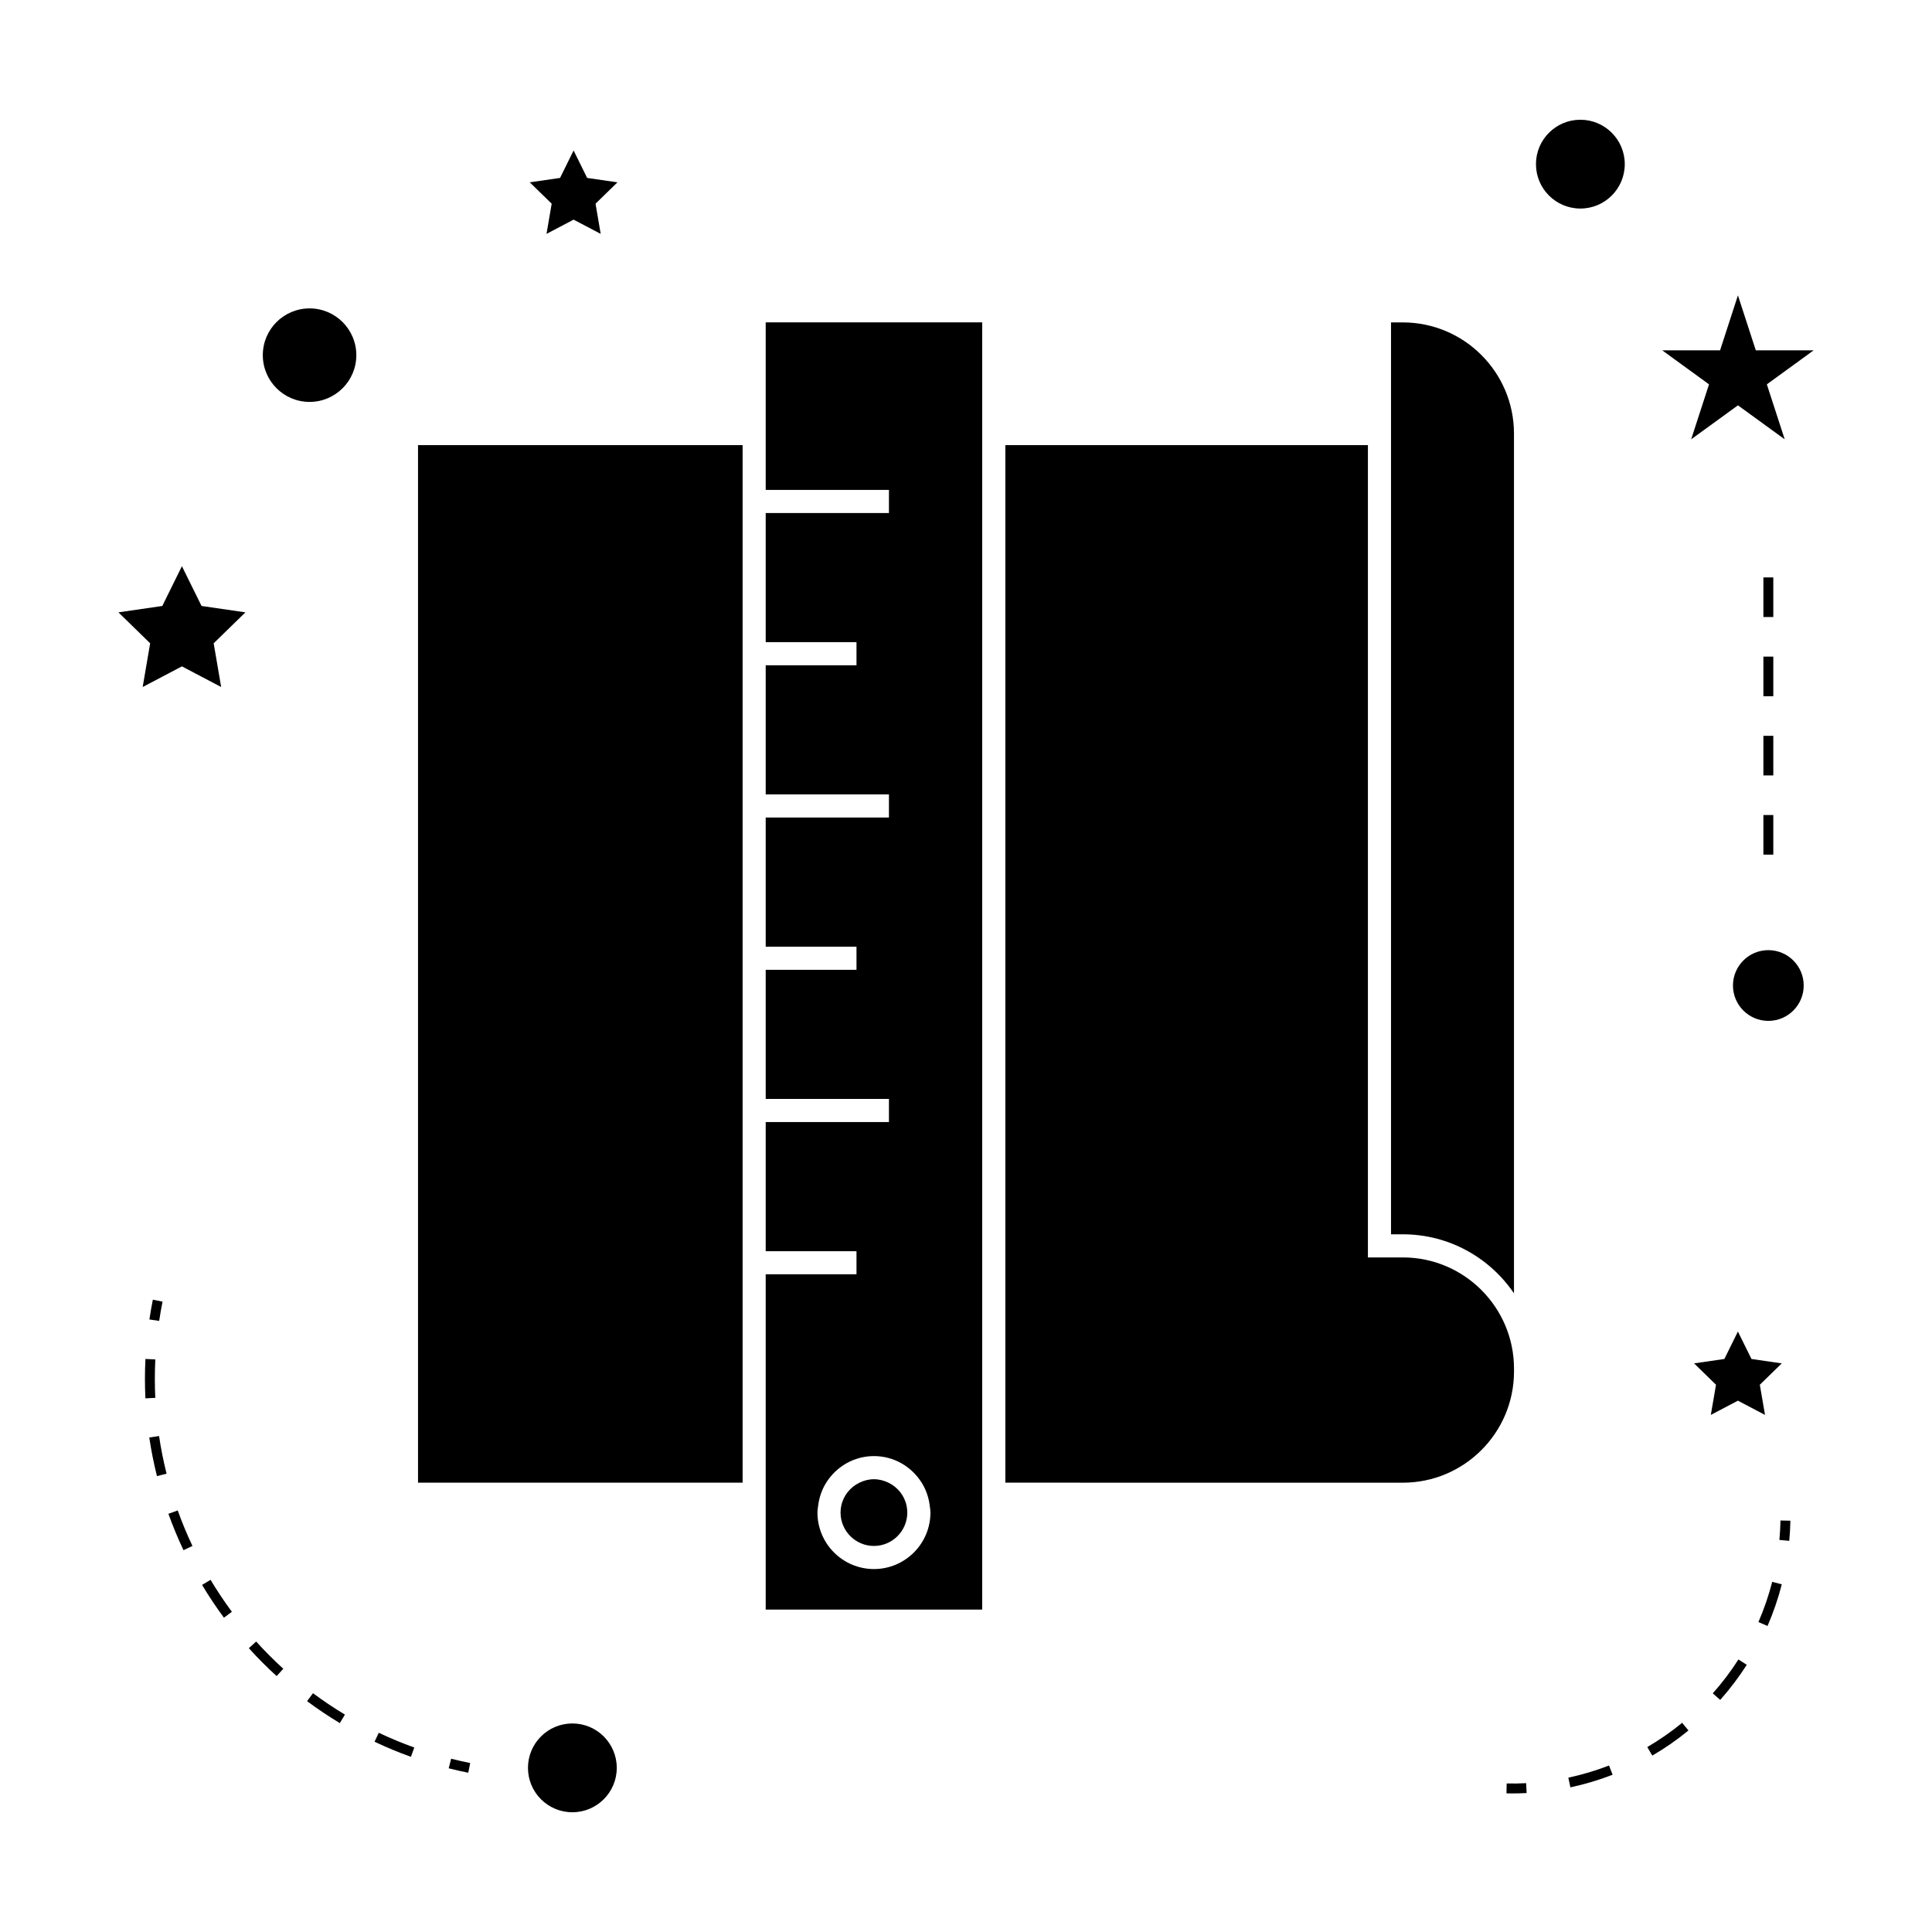 <?xml version="1.0" encoding="UTF-8"?>
<!-- Uploaded to: ICON Repo, www.iconrepo.com, Generator: ICON Repo Mixer Tools -->
<svg fill="#000000" width="800px" height="800px" version="1.1" viewBox="144 144 512 512" xmlns="http://www.w3.org/2000/svg">
 <g>
  <path d="m545.22 486.75v-227.85c0-16.242-13.215-29.457-29.457-29.457h-3.129v241.66h3.129c12.238-0.004 23.055 6.211 29.457 15.648z"/>
  <path d="m515.77 536.93c16.242 0 29.457-13.219 29.457-29.457v-0.781c0-16.242-13.215-29.461-29.457-29.461h-9.258v-215.27h-96.086v274.96z"/>
  <path d="m254.78 261.96h86.02v274.96h-86.02z"/>
  <path d="m379.45 536.93c-1.172-0.57-2.461-0.918-3.848-0.918s-2.676 0.348-3.848 0.918c-2.426 1.18-4.25 3.418-4.812 6.125-0.121 0.582-0.188 1.18-0.188 1.793 0 4.875 3.969 8.844 8.844 8.844s8.844-3.969 8.844-8.844c0-0.613-0.062-1.211-0.184-1.793-0.559-2.707-2.383-4.945-4.809-6.125z"/>
  <path d="m404.29 543.05v-313.62h-57.371v44.402h32.66v6.125h-32.66v34.219h24.059v6.125h-24.059v34.223h32.66v6.133h-32.66v34.219h24.059v6.133h-24.059v34.219h32.66v6.133h-32.66v34.223h24.059v6.125h-24.059v88.844h57.371zm-28.684 16.766c-8.254 0-14.973-6.719-14.973-14.973 0-0.613 0.109-1.203 0.184-1.793 0.27-2.231 0.992-4.309 2.137-6.125 2.648-4.219 7.316-7.047 12.652-7.047s9.996 2.828 12.648 7.047c1.145 1.816 1.867 3.898 2.141 6.125 0.074 0.598 0.18 1.18 0.18 1.793 0 8.258-6.719 14.973-14.969 14.973z"/>
  <path d="m307.45 612.5c0 6.5-5.269 11.766-11.766 11.766-6.5 0-11.766-5.266-11.766-11.766 0-6.496 5.266-11.766 11.766-11.766 6.496 0 11.766 5.269 11.766 11.766"/>
  <path d="m192.21 294.05-5.199 10.539-11.629 1.691 8.41 8.199-1.98 11.586 10.398-5.469 10.402 5.469-1.988-11.586 8.418-8.199-11.629-1.691z"/>
  <path d="m288.83 205.98 7.18-3.773 7.18 3.773-1.367-8 5.809-5.66-8.031-1.168-3.59-7.273-3.59 7.273-8.027 1.168 5.809 5.66z"/>
  <path d="m592.95 505.31 5.809 5.664-1.375 7.992 7.18-3.773 7.184 3.773-1.375-7.992 5.809-5.664-8.023-1.168-3.594-7.273-3.59 7.273z"/>
  <path d="m604.57 222.27-4.734 14.574h-15.32l12.391 9.012-4.731 14.566 12.395-9.004 12.395 9.004-4.734-14.566 12.398-9.012h-15.324z"/>
  <path d="m574.58 187.5c0 6.5-5.266 11.766-11.766 11.766-6.496 0-11.766-5.266-11.766-11.766 0-6.496 5.269-11.766 11.766-11.766 6.5 0 11.766 5.269 11.766 11.766"/>
  <path d="m622 405.17c0 5.176-4.195 9.375-9.371 9.375-5.176 0-9.375-4.199-9.375-9.375s4.199-9.371 9.375-9.371c5.176 0 9.371 4.195 9.371 9.371"/>
  <path d="m238.43 238.12c0 6.84-5.551 12.391-12.391 12.391-6.844 0-12.391-5.551-12.391-12.391 0-6.844 5.547-12.391 12.391-12.391 6.84 0 12.391 5.547 12.391 12.391"/>
  <path d="m268.09 613.79 0.52-2.57c-1.707-0.34-3.391-0.723-5.059-1.141l-0.641 2.539c1.707 0.434 3.434 0.82 5.18 1.172z"/>
  <path d="m183.56 524.95c0.508 3.426 1.195 6.871 2.035 10.234l2.547-0.641c-0.824-3.281-1.496-6.641-1.988-9.977z"/>
  <path d="m253.79 607.11c-3.184-1.141-6.352-2.457-9.41-3.906l-1.125 2.371c3.133 1.484 6.383 2.832 9.645 4.004z"/>
  <path d="m182.41 509.43c0 1.723 0.043 3.438 0.125 5.144l2.617-0.125c-0.078-1.672-0.117-3.344-0.117-5.019 0-1.715 0.043-3.438 0.125-5.168l-2.617-0.125c-0.09 1.766-0.133 3.535-0.133 5.293z"/>
  <path d="m219.08 586.24c-2.508-2.281-4.93-4.707-7.191-7.215l-1.945 1.758c2.312 2.57 4.797 5.059 7.367 7.398z"/>
  <path d="m195 553.69c-1.453-3.07-2.766-6.234-3.898-9.406l-2.473 0.887c1.164 3.25 2.508 6.496 4 9.645z"/>
  <path d="m199.8 562.67-2.25 1.348c1.777 2.977 3.731 5.898 5.793 8.684l2.109-1.559c-2.012-2.723-3.91-5.57-5.652-8.473z"/>
  <path d="m235.41 598.39c-2.891-1.738-5.734-3.648-8.461-5.672l-1.57 2.106c2.793 2.078 5.711 4.035 8.676 5.816z"/>
  <path d="m183.59 493.67 2.594 0.383c0.25-1.699 0.551-3.402 0.891-5.106l-2.57-0.516c-0.348 1.746-0.652 3.488-0.914 5.238z"/>
  <path d="m618.47 547-2.625-0.051c-0.035 1.73-0.133 3.449-0.289 5.148l2.613 0.242c0.164-1.766 0.27-3.539 0.301-5.34z"/>
  <path d="m599.87 594.5c2.586-2.914 4.953-6.047 7.043-9.305l-2.211-1.418c-2.016 3.144-4.297 6.168-6.797 8.973z"/>
  <path d="m589.79 600.56c-2.898 2.379-6.008 4.539-9.238 6.43l1.324 2.266c3.352-1.957 6.574-4.199 9.582-6.664z"/>
  <path d="m610 573.86 2.41 1.043c1.547-3.562 2.824-7.277 3.785-11.043l-2.539-0.652c-0.938 3.637-2.164 7.215-3.656 10.652z"/>
  <path d="m570.41 611.88c-3.5 1.355-7.125 2.434-10.785 3.219l0.547 2.566c3.793-0.809 7.551-1.93 11.184-3.336z"/>
  <path d="m543.23 619.26c0.504 0.012 1.008 0.016 1.512 0.016 1.285 0 2.562-0.031 3.832-0.102l-0.133-2.617c-1.711 0.09-3.418 0.125-5.16 0.078z"/>
  <path d="m611.32 339h2.625v10.496h-2.625z"/>
  <path d="m611.32 297.02h2.625v10.496h-2.625z"/>
  <path d="m611.32 359.99h2.625v10.496h-2.625z"/>
  <path d="m611.32 318.01h2.625v10.496h-2.625z"/>
 </g>
</svg>